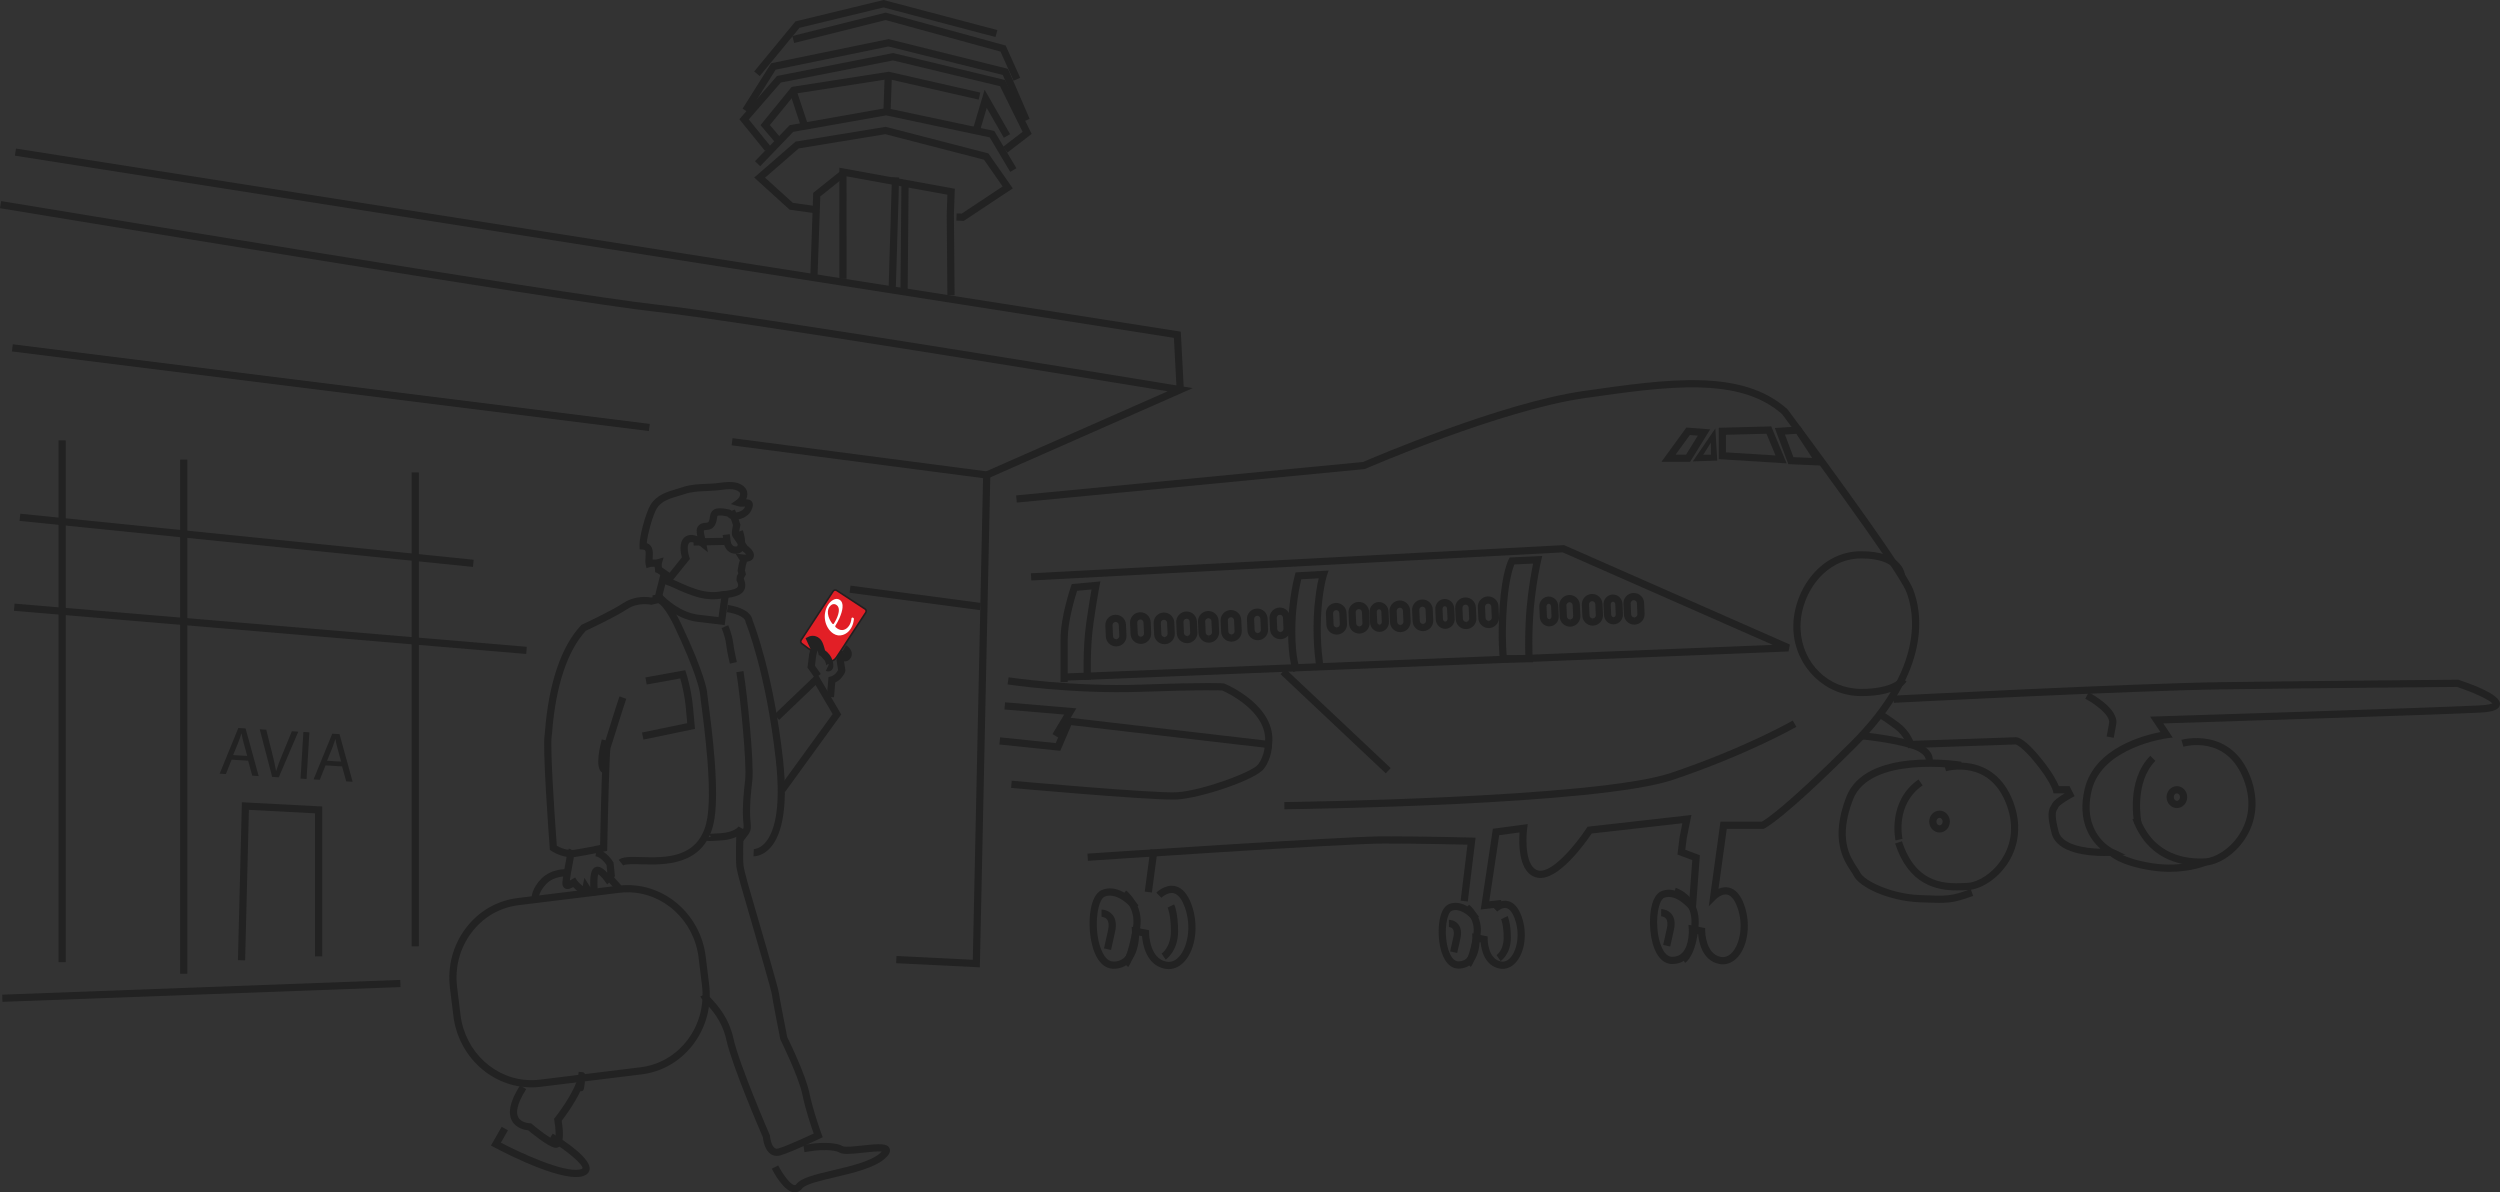 <svg version="1.1" id="Layer_1" xmlns="http://www.w3.org/2000/svg" xmlns:xlink="http://www.w3.org/1999/xlink" x="0px" y="0px"
	 width="379.166px" height="180.84px" viewBox="0 0 379.166 180.84" enable-background="new 0 0 379.166 180.84"
	 xml:space="preserve">
<rect x="0" y="0" width="379.166" height="180.84" fill="#333333" stroke="none"/>
<path fill="#222222" d="M261.299,146.257c-0.183,0-0.368-0.019-0.552-0.056c-2.604-0.518-3.105-3.402-3.201-4.536l-0.325-0.066
	c-0.044,0.935-0.271,2.59-1.265,3.645c-0.604,0.642-1.391,0.967-2.339,0.967c-1.552,0-2.711-1.486-3.179-4.075
	c-0.439-2.418-0.234-6.316,1.597-7.001c1.656-0.624,3.242,0.385,4.187,1.213l0.439-5.902l-2.25-0.843l0.332-2.655l0.418-2.089
	l-13.755,1.558c-0.929,1.383-5.086,7.267-8.205,6.703c-2.891-0.525-2.862-5.078-2.738-6.863l-3.085,0.411l-1.504,10.024l1.797-0.201
	l0.122,1.088l-3.212,0.358l1.839-12.244l5.286-0.705l-0.09,0.708c-0.212,1.635-0.303,5.969,1.783,6.347
	c1.965,0.361,5.483-3.758,7.237-6.44l0.141-0.216l15.754-1.782l-0.706,3.518l-0.219,1.758l2.209,0.828l-0.691,9.305l-0.869-1.079
	c-0.02-0.026-2.011-2.465-3.834-1.777c-0.824,0.309-1.402,3.037-0.904,5.782c0.135,0.745,0.685,3.178,2.103,3.178
	c0.642,0,1.146-0.205,1.543-0.623c1.093-1.156,0.975-3.508,0.973-3.532l-0.04-0.706l2.523,0.508l0.001,0.447
	c0,0.034,0.038,3.455,2.344,3.916c0.822,0.164,1.44-0.312,1.809-0.74c1.089-1.267,1.712-4.078,0.726-6.793
	c-0.284-0.78-0.781-1.746-1.53-1.911c-0.814-0.178-1.644,0.619-1.65,0.627l-1.152,1.15l1.771-12.847h6.285
	c0.53-0.294,3.616-2.226,13.474-12.087c11.303-11.303,9.651-19.704,8.417-22.79c-1.411-3.529-17.964-25.766-18.825-26.923
	c-6.546-5.774-17.393-4.223-29.95-2.429c-12.766,1.821-33.054,10.633-33.258,10.721l-0.079,0.036l-0.087,0.008l-52.699,5.078
	l-0.105-1.09l52.615-5.069c1.42-0.613,20.961-8.983,33.46-10.767c12.852-1.836,23.951-3.422,30.873,2.733l0.075,0.081
	c0.715,0.958,17.504,23.48,18.999,27.217c1.314,3.287,3.103,12.206-8.66,23.97c-11.077,11.079-13.791,12.314-13.9,12.362
	l-0.104,0.044h-5.574l-1.254,9.099c0.444-0.195,0.989-0.32,1.568-0.191c0.992,0.22,1.772,1.097,2.321,2.607
	c1.008,2.771,0.619,6.084-0.922,7.878C262.949,145.858,262.147,146.257,261.299,146.257z"/>
<path fill="#222222" d="M253.316,143.557l-1.068-0.236l0.557-2.507c0.15-0.672,0.105-1.187-0.13-1.485
	c-0.265-0.339-0.731-0.353-0.736-0.353l0.007-1.094c0.098,0,0.989,0.02,1.578,0.755c0.46,0.574,0.578,1.387,0.348,2.414
	L253.316,143.557z"/>
<path fill="#222222" d="M282.284,105.575c-5.473,0-9.991-4.384-10.285-9.982c-0.167-3.163,1.103-6.574,3.312-8.904
	c1.915-2.018,4.327-3.085,6.973-3.085c6.598,0,6.673,3.731,6.673,3.89h-1.094h0.548l-0.546,0.007
	c-0.003-0.113-0.134-2.802-5.58-2.802c-2.955,0-4.991,1.492-6.179,2.743c-2.01,2.12-3.164,5.22-3.014,8.093
	c0.268,5.1,4.22,8.946,9.193,8.946c4.815,0,5.925-1.668,5.936-1.686l0.943,0.553C289.033,103.578,287.736,105.575,282.284,105.575z"
	/>
<path fill="#222222" d="M247.863,94.735c-0.837,0-1.526-0.657-1.566-1.495l-0.072-1.671c-0.02-0.414,0.123-0.813,0.403-1.123
	c0.283-0.311,0.669-0.493,1.089-0.512l0.075-0.001c0.836,0,1.523,0.656,1.564,1.493l0.074,1.671
	c0.038,0.863-0.632,1.597-1.495,1.637L247.863,94.735z M247.792,91.026c-0.152,0.007-0.268,0.062-0.352,0.156
	c-0.085,0.093-0.128,0.213-0.122,0.337l0.071,1.671c0.014,0.251,0.22,0.451,0.474,0.451v0.548l0.023-0.548
	c0.261-0.011,0.463-0.234,0.452-0.495l-0.075-1.668C248.251,91.225,248.043,91.026,247.792,91.026z"/>
<path fill="#222222" d="M244.714,94.693c-0.775,0-1.407-0.627-1.443-1.428l-0.071-1.542c-0.037-0.821,0.579-1.518,1.372-1.555
	l0.063-0.001c0.773,0,1.407,0.627,1.441,1.428l0.068,1.542c0.019,0.407-0.119,0.795-0.389,1.093
	c-0.257,0.281-0.605,0.445-0.978,0.462L244.714,94.693z M244.635,91.261c-0.204,0.008-0.351,0.193-0.342,0.413l0.07,1.542
	c0.01,0.212,0.168,0.383,0.351,0.383v0.548l0.014-0.548c0.104-0.004,0.178-0.06,0.219-0.107c0.072-0.079,0.112-0.191,0.106-0.306
	l-0.068-1.544C244.975,91.428,244.821,91.261,244.635,91.261z"/>
<path fill="#222222" d="M241.557,94.89c-0.84,0-1.529-0.657-1.57-1.496l-0.075-1.671c-0.018-0.419,0.127-0.818,0.409-1.127
	c0.283-0.31,0.669-0.491,1.089-0.51l0.068-0.001c0.84,0,1.527,0.659,1.564,1.497l0.077,1.669c0.021,0.415-0.123,0.816-0.406,1.126
	c-0.281,0.31-0.668,0.492-1.088,0.511L241.557,94.89z M241.477,91.179c-0.148,0.005-0.264,0.06-0.348,0.154
	c-0.086,0.093-0.13,0.213-0.124,0.34l0.075,1.67c0.012,0.253,0.221,0.454,0.477,0.454v0.546l0.021-0.548
	c0.124-0.005,0.24-0.06,0.327-0.154c0.085-0.093,0.128-0.213,0.122-0.338l-0.075-1.672
	C241.938,91.377,241.732,91.179,241.477,91.179z"/>
<path fill="#222222" d="M238.123,95.045c-0.842,0-1.53-0.66-1.567-1.5l-0.075-1.667c-0.019-0.418,0.126-0.818,0.409-1.129
	c0.283-0.309,0.668-0.489,1.086-0.508l0.071-0.001c0.838,0,1.526,0.657,1.567,1.495l0.075,1.672
	c0.037,0.862-0.633,1.594-1.495,1.637L238.123,95.045z M238.047,91.335c-0.149,0.005-0.265,0.06-0.35,0.153
	c-0.086,0.094-0.13,0.216-0.124,0.34l0.076,1.669c0.011,0.254,0.22,0.454,0.474,0.454v0.547l0.022-0.547
	c0.26-0.014,0.463-0.235,0.451-0.496l-0.075-1.668C238.509,91.534,238.3,91.335,238.047,91.335z"/>
<path fill="#222222" d="M234.969,95.002c-0.771,0-1.403-0.627-1.441-1.425l-0.068-1.548c-0.019-0.407,0.119-0.794,0.388-1.089
	c0.258-0.283,0.607-0.447,0.984-0.464h0.064c0.772,0,1.404,0.626,1.439,1.425l0.068,1.545c0.021,0.404-0.117,0.792-0.387,1.089
	c-0.257,0.281-0.605,0.447-0.981,0.465L234.969,95.002z M234.895,91.568c-0.124,0.005-0.197,0.062-0.239,0.108
	c-0.074,0.081-0.109,0.187-0.105,0.303l0.068,1.546c0.011,0.209,0.168,0.381,0.35,0.381v0.546l0.014-0.546
	c0.108-0.005,0.182-0.063,0.224-0.109c0.072-0.079,0.109-0.187,0.104-0.302l-0.068-1.546
	C235.232,91.739,235.077,91.568,234.895,91.568z"/>
<path fill="#222222" d="M225.784,95.26c-0.843,0-1.532-0.657-1.57-1.497l-0.074-1.67c-0.021-0.418,0.126-0.818,0.407-1.127
	c0.281-0.31,0.669-0.49,1.089-0.508l0.071-0.001c0.842,0,1.527,0.657,1.562,1.499l0.078,1.665c0.037,0.865-0.634,1.599-1.495,1.64
	L225.784,95.26L225.784,95.26z M225.707,91.549c-0.15,0.005-0.268,0.062-0.352,0.154c-0.085,0.093-0.128,0.213-0.123,0.34
	l0.075,1.67c0.011,0.254,0.221,0.454,0.477,0.454v0.547l0.02-0.548c0.258-0.011,0.462-0.234,0.45-0.496l-0.078-1.667
	C226.165,91.747,225.96,91.549,225.707,91.549z"/>
<path fill="#222222" d="M222.349,95.414c-0.84,0-1.527-0.659-1.566-1.497l-0.077-1.667c-0.018-0.421,0.128-0.821,0.41-1.13
	c0.283-0.31,0.669-0.489,1.09-0.508h0.068c0.836,0,1.523,0.656,1.566,1.493l0.077,1.67c0.037,0.865-0.634,1.6-1.496,1.637
	L222.349,95.414z M222.275,91.705c-0.149,0.007-0.266,0.06-0.351,0.153c-0.086,0.094-0.13,0.216-0.124,0.343l0.077,1.667
	c0.011,0.254,0.219,0.452,0.473,0.452v0.548l0.023-0.548c0.261-0.012,0.463-0.235,0.452-0.496l-0.077-1.667
	C222.736,91.904,222.528,91.705,222.275,91.705z"/>
<path fill="#222222" d="M219.196,95.372c-0.769,0-1.402-0.626-1.44-1.425l-0.07-1.547c-0.019-0.407,0.12-0.795,0.389-1.09
	c0.257-0.281,0.605-0.447,0.981-0.463l0.064-0.001c0.773,0,1.406,0.627,1.44,1.428l0.07,1.541c0.019,0.409-0.119,0.796-0.389,1.093
	c-0.257,0.281-0.605,0.445-0.98,0.462L219.196,95.372z M219.121,91.939c-0.122,0.005-0.194,0.061-0.236,0.109
	c-0.074,0.079-0.111,0.187-0.105,0.303l0.07,1.546c0.01,0.209,0.165,0.38,0.347,0.38v0.548l0.015-0.548
	c0.106-0.004,0.179-0.061,0.223-0.108c0.072-0.079,0.111-0.189,0.105-0.305l-0.071-1.544
	C219.459,92.105,219.306,91.939,219.121,91.939z"/>
<path fill="#222222" d="M215.81,95.722c-0.84,0-1.527-0.657-1.566-1.498l-0.075-1.667c-0.02-0.417,0.124-0.818,0.407-1.127
	c0.283-0.31,0.669-0.49,1.089-0.51l0.072-0.001c0.839,0,1.526,0.657,1.564,1.495l0.074,1.671c0.036,0.863-0.635,1.596-1.495,1.635
	L215.81,95.722z M215.738,92.012c-0.15,0.007-0.268,0.061-0.354,0.154c-0.085,0.094-0.128,0.215-0.123,0.34l0.077,1.668
	c0.011,0.254,0.219,0.452,0.473,0.452v0.548l0.023-0.548c0.258-0.012,0.46-0.235,0.45-0.496l-0.074-1.667
	C216.198,92.212,215.991,92.012,215.738,92.012z"/>
<path fill="#222222" d="M212.382,95.877c-0.843,0-1.532-0.659-1.566-1.502l-0.079-1.663c-0.036-0.866,0.637-1.6,1.497-1.638
	l0.071-0.003c0.837,0,1.526,0.657,1.566,1.495l0.075,1.672c0.037,0.865-0.634,1.599-1.498,1.635L212.382,95.877z M212.306,92.167
	c-0.283,0.012-0.486,0.235-0.475,0.499l0.078,1.663c0.011,0.257,0.219,0.455,0.474,0.455v0.548l0.02-0.548
	c0.26-0.012,0.463-0.234,0.451-0.496l-0.075-1.67C212.766,92.366,212.559,92.167,212.306,92.167z"/>
<path fill="#222222" d="M209.225,95.834c-0.771,0-1.403-0.627-1.439-1.426l-0.07-1.544c-0.019-0.404,0.118-0.792,0.388-1.089
	c0.257-0.283,0.605-0.448,0.981-0.467h0.064c0.772,0,1.406,0.626,1.443,1.426l0.068,1.543c0.021,0.408-0.119,0.798-0.391,1.094
	c-0.258,0.281-0.607,0.445-0.982,0.46L209.225,95.834z M209.15,92.4c-0.12,0.005-0.194,0.063-0.236,0.109
	c-0.072,0.081-0.111,0.188-0.104,0.303l0.07,1.545c0.01,0.21,0.164,0.381,0.346,0.381v0.546l0.014-0.546
	c0.111-0.005,0.183-0.06,0.226-0.107c0.071-0.079,0.109-0.19,0.104-0.306l-0.068-1.544C209.49,92.568,209.336,92.4,209.15,92.4z"/>
<path fill="#222222" d="M206.16,96.093c-0.84,0-1.527-0.659-1.564-1.497l-0.077-1.667c-0.018-0.419,0.127-0.821,0.41-1.13
	s0.67-0.49,1.089-0.508l0.072-0.001c0.838,0,1.523,0.657,1.563,1.496l0.074,1.67c0.038,0.863-0.634,1.597-1.496,1.637H206.16z
	 M206.091,92.383c-0.153,0.007-0.269,0.062-0.354,0.154c-0.086,0.094-0.13,0.216-0.124,0.343l0.075,1.667
	c0.012,0.254,0.22,0.452,0.473,0.452v0.546l0.022-0.546c0.261-0.012,0.464-0.235,0.452-0.496l-0.074-1.668
	C206.549,92.582,206.342,92.383,206.091,92.383z"/>
<path fill="#222222" d="M202.727,96.248c-0.84,0-1.525-0.659-1.56-1.5l-0.075-1.666c-0.019-0.417,0.126-0.818,0.409-1.127
	c0.281-0.31,0.668-0.49,1.086-0.51l0.07-0.001c0.838,0,1.526,0.657,1.566,1.495l0.077,1.67c0.036,0.868-0.635,1.6-1.497,1.637
	L202.727,96.248z M202.656,92.538c-0.147,0.005-0.264,0.06-0.348,0.153c-0.086,0.094-0.13,0.215-0.123,0.342l0.075,1.668
	c0.011,0.255,0.216,0.452,0.467,0.452v0.548l0.023-0.548c0.264-0.011,0.466-0.235,0.455-0.497l-0.075-1.665
	C203.118,92.738,202.91,92.538,202.656,92.538z"/>
<path fill="#222222" d="M194.188,96.947c-0.84,0-1.527-0.657-1.566-1.497l-0.077-1.667c-0.037-0.865,0.635-1.599,1.499-1.637
	l0.071-0.001c0.837,0,1.523,0.656,1.563,1.495l0.077,1.671c0.038,0.861-0.632,1.594-1.496,1.635L194.188,96.947z M194.116,93.239
	c-0.284,0.011-0.488,0.234-0.476,0.496l0.075,1.666c0.012,0.254,0.219,0.452,0.473,0.452v0.548l0.022-0.548
	c0.261-0.011,0.465-0.234,0.452-0.495l-0.075-1.668C194.575,93.437,194.367,93.239,194.116,93.239z"/>
<path fill="#222222" d="M190.759,97.103c-0.837,0-1.526-0.657-1.566-1.496l-0.075-1.669c-0.019-0.421,0.127-0.821,0.41-1.131
	c0.283-0.309,0.668-0.488,1.086-0.506l0.071-0.001c0.835,0,1.522,0.654,1.566,1.492l0.074,1.674
	c0.038,0.862-0.634,1.596-1.496,1.637L190.759,97.103z M190.685,93.394c-0.15,0.005-0.265,0.059-0.35,0.152
	c-0.086,0.093-0.131,0.214-0.126,0.343l0.077,1.668c0.012,0.253,0.22,0.452,0.473,0.452v0.548l0.022-0.548
	c0.26-0.012,0.463-0.235,0.451-0.496l-0.074-1.669C191.146,93.593,190.937,93.394,190.685,93.394z"/>
<path fill="#222222" d="M186.766,97.319c-0.837,0-1.525-0.657-1.564-1.496l-0.074-1.668c-0.019-0.422,0.127-0.824,0.411-1.134
	c0.283-0.307,0.668-0.486,1.085-0.504h0.068c0.843,0,1.53,0.657,1.564,1.497l0.077,1.667c0.038,0.863-0.633,1.597-1.495,1.635
	L186.766,97.319z M186.692,93.61c-0.148,0.005-0.262,0.059-0.347,0.15c-0.086,0.094-0.13,0.217-0.124,0.344l0.074,1.67
	c0.012,0.253,0.219,0.451,0.471,0.451v0.547l0.023-0.547c0.261-0.012,0.463-0.234,0.452-0.495l-0.078-1.668
	C187.154,93.806,186.946,93.61,186.692,93.61z"/>
<path fill="#222222" d="M183.334,97.473c-0.839,0-1.526-0.659-1.562-1.499l-0.077-1.667c-0.037-0.862,0.633-1.596,1.495-1.635
	l0.071-0.003c0.84,0,1.527,0.657,1.566,1.496l0.078,1.669c0.036,0.866-0.637,1.6-1.497,1.637L183.334,97.473z M183.261,93.764
	c-0.28,0.012-0.484,0.235-0.473,0.496l0.075,1.667c0.012,0.254,0.217,0.452,0.47,0.452v0.548l0.025-0.548
	c0.261-0.011,0.464-0.234,0.454-0.496l-0.077-1.667C183.723,93.962,183.515,93.764,183.261,93.764z"/>
<path fill="#222222" d="M180.037,97.548c-0.839,0-1.525-0.657-1.562-1.496l-0.078-1.667c-0.019-0.419,0.127-0.82,0.409-1.13
	c0.283-0.309,0.671-0.489,1.09-0.507l0.071-0.003c0.84,0,1.525,0.659,1.562,1.497l0.077,1.667c0.038,0.865-0.633,1.599-1.495,1.638
	L180.037,97.548L180.037,97.548z M179.967,93.84c-0.152,0.005-0.268,0.06-0.354,0.154c-0.086,0.093-0.13,0.214-0.123,0.341
	l0.076,1.666c0.012,0.255,0.217,0.454,0.47,0.454v0.546l0.023-0.548c0.261-0.011,0.463-0.232,0.452-0.495l-0.077-1.667
	C180.425,94.037,180.219,93.84,179.967,93.84z"/>
<path fill="#222222" d="M176.608,97.704c-0.843,0-1.531-0.657-1.564-1.497l-0.076-1.668c-0.037-0.862,0.632-1.596,1.495-1.637
	l0.071-0.001c0.844,0,1.531,0.659,1.567,1.499l0.077,1.667c0.036,0.866-0.635,1.599-1.495,1.637H176.608z M176.533,93.995
	c-0.281,0.012-0.484,0.235-0.473,0.496l0.077,1.668c0.01,0.254,0.217,0.451,0.471,0.451v0.548l0.023-0.548
	c0.261-0.011,0.463-0.234,0.452-0.496l-0.077-1.667C176.996,94.193,176.788,93.995,176.533,93.995z"/>
<path fill="#222222" d="M173.031,97.66c-0.842,0-1.529-0.657-1.563-1.497l-0.077-1.665c-0.021-0.415,0.123-0.816,0.404-1.126
	c0.281-0.312,0.668-0.493,1.089-0.514l0.068-0.001c0.839,0,1.527,0.657,1.57,1.495l0.074,1.672c0.019,0.421-0.127,0.822-0.411,1.132
	c-0.281,0.308-0.668,0.486-1.085,0.503L173.031,97.66z M172.953,93.95c-0.143,0.007-0.262,0.063-0.347,0.157
	c-0.085,0.093-0.127,0.213-0.122,0.337l0.077,1.671c0.011,0.254,0.216,0.452,0.47,0.452v0.547l0.022-0.548
	c0.127-0.005,0.243-0.059,0.327-0.15c0.086-0.094,0.131-0.216,0.126-0.343l-0.074-1.668C173.418,94.151,173.209,93.95,172.953,93.95
	z"/>
<path fill="#222222" d="M169.282,98.039c-0.84,0-1.527-0.659-1.564-1.497l-0.075-1.668c-0.02-0.418,0.124-0.82,0.409-1.128
	c0.281-0.31,0.668-0.49,1.087-0.508l0.07-0.001c0.84,0,1.527,0.657,1.564,1.497l0.077,1.667c0.019,0.419-0.126,0.82-0.409,1.13
	c-0.284,0.309-0.669,0.489-1.089,0.508H169.282z M169.208,94.329c-0.149,0.005-0.265,0.06-0.351,0.153
	c-0.085,0.093-0.128,0.214-0.123,0.34l0.077,1.669c0.011,0.254,0.217,0.452,0.471,0.452v0.546l0.02-0.548
	c0.128-0.004,0.246-0.06,0.331-0.153c0.085-0.094,0.13-0.214,0.124-0.341l-0.078-1.667
	C169.669,94.528,169.461,94.329,169.208,94.329z"/>
<polygon fill="#222222" points="161.044,103.255 161,102.163 268.862,97.804 237.002,83.777 156.411,88.041 156.354,86.948 
	237.204,82.672 237.324,82.723 271.465,97.755 271.267,98.803 "/>
<path fill="#222222" d="M196.195,101.941c-0.086-0.154-0.836-1.638-0.836-6.283c0-4.66,0.997-8.316,1.04-8.471l0.105-0.378
	l4.999-0.277l-0.253,0.762c-0.007,0.022-0.721,2.223-0.9,6.345c-0.178,4.153,0.378,7.409,0.385,7.441l-1.078,0.188
	c-0.025-0.137-0.583-3.396-0.4-7.675c0.127-2.91,0.505-4.883,0.747-5.883l-2.646,0.149c-0.249,1.044-0.904,4.135-0.904,7.8
	c0,4.357,0.694,5.745,0.701,5.759L196.195,101.941z"/>
<path fill="#222222" d="M161.94,103.45h-1.094v-6.495c0-3.394,1.525-7.852,1.589-8.04l0.116-0.335l4.347-0.4l-0.144,0.719
	c-0.003,0.019-0.374,1.891-0.925,5.722c-0.54,3.804-0.368,8.39-0.366,8.436l-1.093,0.042c-0.007-0.191-0.178-4.731,0.376-8.633
	c0.361-2.508,0.646-4.188,0.802-5.063l-2.189,0.202c-0.35,1.093-1.42,4.653-1.42,7.35L161.94,103.45L161.94,103.45z"/>
<path fill="#222222" d="M256.335,70.041h-4.349l3.78-5.198l3.612,0.276L256.335,70.041z M254.134,68.946h1.592l1.777-2.875
	l-1.21-0.091L254.134,68.946z"/>
<path fill="#222222" d="M260.449,69.855l-3.71,0.127l3.422-5L260.449,69.855z M258.33,68.967h1.159l-0.007-1.827L258.33,68.967z"/>
<path fill="#222222" d="M270.974,70.28l-10.296-0.645v-4.756l7.958-0.21L270.974,70.28z M261.771,68.608l7.517,0.47l-1.373-3.295
	l-6.144,0.161V68.608z"/>
<path fill="#222222" d="M276.926,70.642l-5.695-0.246l-2.053-5.483l3.835-0.254L276.926,70.642z M272.002,69.334l2.842,0.123
	l-2.396-3.664l-1.728,0.115L272.002,69.334z"/>
<path fill="#222222" d="M194.802,122.74l-0.012-1.094c0.473-0.004,47.36-0.601,58.652-4.425c11.321-3.834,18.387-7.893,18.458-7.934
	l0.548,0.947c-0.071,0.041-7.232,4.155-18.656,8.023C242.337,122.136,196.738,122.717,194.802,122.74z"/>
<path fill="#222222" d="M231.907,100.448h-4.383l-0.057-0.482c-0.015-0.13-0.372-3.241-0.001-8.245
	c0.374-5.071,1.325-6.834,1.365-6.906l0.149-0.266l4.925-0.231l-0.165,0.705c-0.008,0.031-0.739,3.167-1.103,7.162
	c-0.363,3.991-0.186,7.652-0.184,7.69l0.03,0.574L231.907,100.448L231.907,100.448z M228.509,99.353h2.829
	c-0.034-1.204-0.077-4.137,0.209-7.271c0.268-2.947,0.734-5.44,0.973-6.606l-2.849,0.134c-0.25,0.634-0.842,2.469-1.115,6.19
	C228.276,95.588,228.425,98.301,228.509,99.353z"/>
<path fill="#222222" d="M319.1,129.825c-2.279,0-7.13-0.366-7.931-3.411c-0.755-2.865-0.482-3.614-0.081-4.237
	c0.044-0.067,0.078-0.12,0.091-0.16c0.18-0.54,1.168-1.213,1.977-1.69h-1.7l-0.104-0.414c-0.003-0.01-0.404-1.443-2.678-4.242
	c-1.917-2.357-2.817-2.72-2.957-2.764l-16.307,0.568l-0.13-0.388c-0.004-0.014-0.527-1.529-1.851-2.518
	c-1.437-1.082-2.355-1.634-2.365-1.638l0.56-0.94c0.04,0.023,0.974,0.582,2.462,1.702c1.171,0.876,1.808,2.058,2.077,2.661
	l15.576-0.544l0,0c0.377,0,1.458,0.31,3.783,3.17c1.767,2.175,2.477,3.597,2.745,4.252h1.623l0.758,1.515L314.185,121
	c-0.93,0.508-1.855,1.156-1.98,1.385c-0.048,0.152-0.128,0.275-0.199,0.384c-0.178,0.275-0.474,0.734,0.219,3.365
	c0.526,1.999,3.942,2.529,6.337,2.593c-1.519-1.355-3.547-4.176-2.388-9.074c1.465-6.181,8.917-8.133,11.484-8.626l-1.562-2.34
	l0.985-0.03c0.417-0.014,41.827-1.303,48.975-1.669c1.246-0.064,1.753-0.219,1.948-0.307c-0.471-0.548-2.788-1.637-5.345-2.496
	c-1.574,0.014-22.768,0.193-35.721,0.37c-13.379,0.183-49.347,2.022-49.709,2.04l-0.056-1.092c0.362-0.019,36.35-1.859,49.751-2.043
	c13.393-0.183,35.594-0.369,35.817-0.372h0.092l0.086,0.029c4.283,1.428,6.382,2.689,6.238,3.746
	c-0.104,0.758-0.986,1.111-3.044,1.216c-6.54,0.336-41.655,1.441-48.015,1.639l1.428,2.14l-0.876,0.112
	c-0.098,0.014-9.85,1.34-11.413,7.936c-1.548,6.541,3.176,8.819,3.224,8.841l1.911,0.888l-2.101,0.153
	C320.199,129.795,319.757,129.825,319.1,129.825z"/>
<path fill="#222222" stroke="#2B2422" stroke-width="2.126" d="M301.12,117.368"/>
<path fill="#222222" d="M294.118,136.933c-0.786,0-1.746-0.037-3.041-0.091c-4.633-0.193-9.064-2.279-9.93-4.014
	c-0.097-0.193-0.253-0.43-0.434-0.706c-1.108-1.685-3.17-4.821-0.701-11.24c2.909-7.562,16.888-5.447,17.482-5.353l-0.171,1.081
	c-0.135-0.02-13.698-2.074-16.289,4.666c-2.268,5.894-0.477,8.618,0.593,10.245c0.201,0.305,0.374,0.568,0.499,0.818
	c0.623,1.249,4.675,3.23,8.996,3.41c4.328,0.182,4.682,0.197,7.775-0.898l0.365,1.031
	C296.961,136.695,296.091,136.933,294.118,136.933z"/>
<path fill="#222222" d="M293.115,115.461l-1.062-0.268l0.53,0.134l-0.534-0.111c0.001-0.011,0.128-1.031-2.403-1.776
	c-3.066-0.902-7.091-1.276-7.132-1.28l0.1-1.089c0.168,0.015,4.171,0.387,7.341,1.32
	C293.574,113.455,293.134,115.379,293.115,115.461z"/>
<path fill="#222222" d="M320.586,111.899l-1.077-0.195l0.372-2.041c0.227-1.243-2.336-3.019-3.612-3.685l0.506-0.97
	c0.474,0.247,4.615,2.48,4.183,4.85L320.586,111.899z"/>
<path fill="#222222" d="M255.575,146.037l-0.579-0.928l0,0c0,0,1.187-0.891,1.525-4.729c0.325-3.746-2.562-4.637-2.683-4.672
	l0.301-1.052c0.038,0.011,3.877,1.154,3.472,5.819C257.223,144.888,255.742,145.932,255.575,146.037z"/>
<path fill="#222222" d="M222.614,136.732l-1.085-0.132l1.037-8.492c-1.863-0.044-7.711-0.171-12.743-0.171
	c-6.035,0-44.438,2.597-44.823,2.623l-0.075-1.092c0.388-0.026,38.827-2.626,44.898-2.626c6.061,0,13.302,0.183,13.374,0.186
	l0.601,0.015L222.614,136.732z"/>
<path fill="#222222" d="M160.807,113.872l-9.236-0.955l0.112-1.089l8.435,0.873l1.674-3.903l30.09,3.508
	c0.126-4.489-5.757-7.245-6.502-7.576c-0.445-0.029-2.932-0.134-12.278,0.194c-10.506,0.366-20.195-1.105-20.292-1.12l0.167-1.081
	c0.096,0.015,9.686,1.474,20.088,1.108c10.494-0.369,12.427-0.191,12.504-0.183l0.156,0.038c0.328,0.135,7.987,3.385,7.2,9.301
	l-0.07,0.533l-30.378-3.541L160.807,113.872z"/>
<path fill="#222222" d="M177.871,121.266c-4.846,0-23.682-1.693-24.521-1.769l0.097-1.089c0.214,0.019,21.533,1.936,24.987,1.753
	c3.67-0.194,11.48-3.015,12.394-4.234c0.986-1.314,1.006-2.996,1.006-3.012l1.094,0.001c0,0.083-0.014,2.055-1.226,3.667
	c-1.277,1.705-9.64,4.483-13.211,4.67C178.322,121.262,178.115,121.266,177.871,121.266z"/>
<rect x="191.617" y="108.751" transform="matrix(0.728 0.686 -0.686 0.728 130.068 -109.165)" fill="#222222" width="21.922" height="1.093"/>
<polygon fill="#222222" points="160.561,111.898 159.624,111.335 161.4,108.374 152.341,107.605 152.432,106.515 163.241,107.433 
	"/>
<g>
	<path fill="#222222" d="M333.688,131.301c-3.212,0-8.081-1.075-10.259-7.066l1.029-0.374c2.141,5.89,7.199,6.491,10.03,6.323
		c1.44-0.086,3.66-1.347,5.119-3.593c1.105-1.7,2.124-4.517,0.712-8.289c-2.577-6.868-8.902-5.123-9.17-5.047l-0.305-1.049
		c0.077-0.023,7.572-2.093,10.499,5.712c1.227,3.276,0.936,6.569-0.82,9.268c-1.734,2.668-4.31,3.989-5.97,4.089
		C334.282,131.29,333.993,131.301,333.688,131.301z"/>
	<path fill="#222222" d="M330.16,122.553c-0.865,0-1.567-0.745-1.567-1.659c0-0.915,0.702-1.661,1.567-1.661
		s1.568,0.746,1.568,1.661C331.729,121.808,331.025,122.553,330.16,122.553z M330.16,120.327c-0.261,0-0.473,0.254-0.473,0.567
		c0,0.312,0.212,0.564,0.473,0.564s0.474-0.253,0.474-0.564C330.635,120.582,330.421,120.327,330.16,120.327z"/>
	<path fill="#222222" d="M323.713,124.936c-0.055-0.266-1.288-6.563,2.413-10.308l0.777,0.769c-3.293,3.334-2.13,9.26-2.118,9.319
		L323.713,124.936z"/>
	<path fill="#222222" d="M329.078,132.226c-0.862,0-1.801-0.061-2.803-0.216c-4.882-0.75-6.308-2.239-6.454-2.406l0.818-0.727
		c0.012,0.014,1.309,1.362,5.802,2.051c4.591,0.709,7.824-0.686,7.857-0.7l0.444,1C334.629,131.279,332.449,132.226,329.078,132.226
		z"/>
</g>
<g>
	<path fill="#222222" d="M296.829,135.05c-3.108,0-7.345-0.832-9.402-7.119l1.038-0.341c2.215,6.764,6.914,6.487,10.025,6.304
		c1.439-0.083,3.659-1.344,5.119-3.59c1.105-1.7,2.126-4.517,0.712-8.287c-2.568-6.847-8.904-5.126-9.173-5.05l-0.303-1.051
		c0.076-0.022,7.572-2.093,10.499,5.716c1.23,3.275,0.939,6.566-0.818,9.267c-1.736,2.668-4.312,3.991-5.972,4.088
		C298.045,135.016,297.458,135.05,296.829,135.05z"/>
	<path fill="#222222" d="M294.166,126.265c-0.866,0-1.571-0.746-1.571-1.661s0.705-1.659,1.571-1.659
		c0.861,0,1.562,0.743,1.562,1.659S295.027,126.265,294.166,126.265z M294.166,124.038c-0.262,0-0.477,0.254-0.477,0.566
		c0,0.313,0.214,0.567,0.477,0.567c0.258,0,0.469-0.254,0.469-0.567C294.635,124.292,294.424,124.038,294.166,124.038z"/>
	<path fill="#222222" d="M287.482,127.463c-0.014-0.059-1.284-5.935,3.491-9.247l0.623,0.9c-4.159,2.884-3.094,7.894-3.047,8.106
		L287.482,127.463z"/>
</g>
<path fill="#222222" d="M227.896,146.943c-0.164,0-0.329-0.017-0.496-0.051c-2.273-0.456-2.743-2.926-2.839-3.965l-0.152-0.03
	c-0.049,0.837-0.265,2.236-1.118,3.141c-0.542,0.574-1.245,0.866-2.09,0.866c-1.342,0-2.362-1.243-2.801-3.411
	c-0.454-2.235-0.239-5.69,1.343-6.36c1.801-0.761,3.76,0.765,4.571,1.906l-0.891,0.634c-0.642-0.902-2.119-2.012-3.254-1.532
	c-0.7,0.297-1.163,2.838-0.698,5.134c0.12,0.594,0.601,2.534,1.73,2.534c0.538,0,0.962-0.171,1.292-0.521
	c0.932-0.985,0.832-3.006,0.829-3.026l-0.038-0.706l2.343,0.469l0.001,0.448c0,0.03,0.033,2.955,1.987,3.347
	c0.552,0.112,1.059-0.101,1.507-0.624c0.936-1.089,1.471-3.508,0.619-5.847c-0.24-0.664-0.657-1.482-1.276-1.622
	c-0.562-0.128-1.187,0.339-1.381,0.529l-0.772-0.775c0.046-0.045,1.123-1.105,2.387-0.822c0.888,0.197,1.585,0.977,2.071,2.316
	c0.887,2.435,0.542,5.352-0.817,6.935C229.373,146.586,228.655,146.943,227.896,146.943z"/>
<path fill="#222222" d="M221.009,144.536l-1.067-0.238l0.486-2.185c0.087-0.398,0.141-0.936-0.107-1.243
	c-0.206-0.257-0.57-0.273-0.57-0.273l-0.004-1.094c0.09,0,0.895,0.019,1.428,0.683c0.415,0.518,0.523,1.246,0.32,2.165
	L221.009,144.536z"/>
<path fill="#222222" d="M223.059,146.646l-0.805-0.742l0,0c0,0,0.646-0.844,1.201-4.188c0.38-2.265-1.261-3.592-1.331-3.648
	l0.673-0.862c0.09,0.071,2.224,1.769,1.736,4.689C223.928,145.552,223.199,146.493,223.059,146.646z"/>
<polygon fill="#222222" points="148.61,146.712 135.915,146.086 135.968,144.993 147.54,145.564 149.095,72.522 110.962,67.541 
	111.103,66.456 150.21,71.564 "/>
<rect x="29.964" y="120.15" transform="matrix(0.037 0.999 -0.999 0.037 179.626 114.239)" fill="#222222" width="1.092" height="60.432"/>
<rect x="1.473" y="58.284" transform="matrix(0.992 0.124 -0.124 0.992 7.708 -5.784)" fill="#222222" width="97.39" height="1.093"/>
<polygon fill="#222222" points="37.179,145.653 36.086,145.626 36.685,121.676 48.873,122.318 48.873,145.053 47.778,145.053 
	47.778,123.355 37.75,122.828 "/>
<rect x="2.862" y="81.386" transform="matrix(0.995 0.101 -0.101 0.995 8.45 -3.354)" fill="#222222" width="69.109" height="1.094"/>
<rect x="8.881" y="66.794" fill="#222222" width="1.094" height="79.136"/>
<rect x="27.318" y="69.708" fill="#222222" width="1.094" height="77.978"/>
<rect x="2.052" y="94.761" transform="matrix(0.997 0.084 -0.084 0.997 8.121 -3.099)" fill="#222222" width="77.927" height="1.093"/>
<rect x="62.432" y="71.65" fill="#222222" width="1.094" height="71.877"/>
<path fill="#222222" d="M35.127,115.221l-0.868,2.18l-0.945-0.056l2.832-6.931l1.101,0.067l1.985,7.223l-0.974-0.059l-0.622-2.272
	L35.127,115.221z M37.491,114.647l-0.566-2.078c-0.134-0.473-0.21-0.898-0.29-1.314l-0.025-0.003
	c-0.131,0.415-0.27,0.839-0.434,1.261l-0.816,2.006L37.491,114.647z"/>
<path fill="#222222" d="M41.276,117.826l-1.884-7.216l0.989,0.06l0.892,3.555c0.245,0.971,0.455,1.85,0.594,2.692h0.022
	c0.249-0.806,0.594-1.682,0.969-2.585l1.407-3.425l0.977,0.059l-2.961,6.924L41.276,117.826z"/>
<path fill="#222222" d="M46.926,111.069l-0.429,7.076l-0.915-0.056l0.43-7.076L46.926,111.069z"/>
<path fill="#222222" d="M49.374,116.084l-0.873,2.181l-0.943-0.056l2.834-6.931l1.104,0.066l1.985,7.225l-0.977-0.057l-0.623-2.273
	L49.374,116.084z M51.739,115.512l-0.571-2.081c-0.13-0.47-0.209-0.896-0.29-1.312l-0.021-0.003
	c-0.131,0.415-0.273,0.837-0.434,1.258l-0.818,2.008L51.739,115.512z"/>
<path fill="#222222" d="M227.59,145.768l-0.607-0.91l0.303,0.455l-0.309-0.452c0.044-0.03,1.077-0.772,1.077-2.616
	c0-1.995-0.38-2.823-0.384-2.831l0.982-0.484c0.051,0.103,0.496,1.059,0.496,3.315C229.149,144.701,227.654,145.725,227.59,145.768z
	"/>
<polygon fill="#222222" points="143.686,44.789 143.585,32.507 143.686,29.532 128.391,26.746 128.398,42.286 127.303,42.286 
	127.297,25.435 144.812,28.626 144.678,32.52 144.78,44.781 "/>
<polygon fill="#222222" points="146.175,33.5 145.049,33.46 145.088,32.367 145.862,32.394 152.066,28.278 149.238,24.223 
	134.271,20.351 121.142,22.508 116.035,26.945 120.25,30.769 123.683,31.251 123.53,32.334 119.763,31.806 114.387,26.927 
	120.658,21.478 134.32,19.234 149.903,23.265 153.605,28.569 "/>
<rect x="136.644" y="27.689" transform="matrix(1 0.009 -0.009 1 0.322 -1.206)" fill="#222222" width="1.093" height="16.615"/>
<rect x="134.967" y="26.873" transform="matrix(1 0.03 -0.03 1 1.115 -4.036)" fill="#222222" width="1.094" height="16.763"/>
<polygon fill="#222222" points="152.793,23.137 152.128,22.268 155.094,19.993 151.673,13.076 135.43,9.165 118.424,12.521 
	113.565,18.112 116.882,22.204 116.034,22.892 112.137,18.087 117.845,11.521 135.453,8.044 152.426,12.132 156.472,20.314 "/>
<polygon fill="#222222" points="153.217,26.07 150.102,20.835 134.386,17.499 120.306,19.997 115.296,25.208 114.506,24.451 
	119.763,18.982 134.404,16.384 150.797,19.863 154.157,25.511 "/>
<polygon fill="#222222" points="152.249,20.892 149.655,16.37 148.509,20.231 147.461,19.919 149.332,13.612 153.197,20.349 "/>
<polygon fill="#222222" points="117.81,21.89 115.344,18.98 120.067,13.181 134.792,10.879 134.894,10.902 148.677,14.042 
	148.433,15.109 134.753,11.993 120.649,14.196 116.766,18.964 118.644,21.182 "/>
<rect x="134.117" y="11.815" transform="matrix(0.999 0.035 -0.035 0.999 0.593 -4.704)" fill="#222222" width="1.095" height="5.513"/>
<polygon fill="#222222" points="155.158,18.464 152.092,11.372 134.741,7.05 117.643,10.568 113.55,17.068 112.623,16.486 
	116.965,9.589 134.766,5.928 152.882,10.442 156.162,18.03 "/>
<polygon fill="#222222" points="153.729,12.247 151.741,7.826 134.315,3.043 120.444,6.522 120.177,5.461 134.327,1.913 
	152.527,6.906 154.726,11.797 "/>
<polygon fill="#222222" points="115.225,11.538 114.382,10.841 120.651,3.241 134.013,0 151.262,4.56 150.983,5.618 134.001,1.128 
	121.263,4.217 "/>
<polygon fill="#222222" points="123.986,42.081 122.893,42.043 123.336,29.248 127.642,25.806 128.325,26.662 124.412,29.789 "/>
<polygon fill="#222222" points="178.456,59.133 178.041,51.243 2.256,23.612 2.426,22.533 179.087,50.302 179.548,59.075 "/>
<path fill="#222222" d="M149.872,72.544l-0.44-1l27.666-12.198c-10.808-1.773-66.457-10.876-77.712-12.073
	C86.937,45.952,0.868,31.722,0,31.579L0.178,30.5c0.869,0.144,86.907,14.367,99.324,15.686
	c12.446,1.324,78.919,12.269,79.589,12.379l1.813,0.299L149.872,72.544z"/>
<path fill="#222222" d="M126.492,105.753l-1.09-0.093l0.253-2.963l0.369-0.101c0,0,0.47-0.141,0.783-0.529
	c0.18-0.227,0.265-0.368,0.303-0.441l-0.242-1.558l0.632-1.641l0.287,0.346l0.526-0.911c0.113,0.065,0.689,0.423,0.844,1.014
	c0.081,0.301,0.037,0.607-0.126,0.884c-0.249,0.423-0.57,0.534-0.798,0.552c-0.079,0.007-0.153,0.003-0.223-0.008l0.208,1.339
	l-0.001,0.048c-0.005,0.249-0.187,0.596-0.559,1.06c-0.313,0.391-0.697,0.626-0.975,0.757L126.492,105.753z M127.891,98.898
	l0.204,0.247c0.001,0.001,0.003,0.003,0.003,0.003C128.074,99.072,127.98,98.972,127.891,98.898z"/>
<path fill="#222222" d="M89.82,135.855c-0.324,0-0.698-0.086-0.967-0.363c-0.023,0.01-0.045,0.019-0.07,0.027
	c-0.243,0.087-0.641,0.104-1.134-0.313c-0.324-0.275-0.557-0.5-0.723-0.675c-0.305,0.187-0.767,0.437-1.193,0.236
	c-0.138-0.065-0.377-0.232-0.428-0.623c-0.037-0.279,0.01-0.963,0.607-4.037c0.067-0.34,0.031-0.456,0.031-0.456
	c0.011,0.036,0.105,0.176,0.332,0.168l-0.059-1.093c0.081-0.004,0.361,0.003,0.587,0.262c0.242,0.277,0.302,0.712,0.182,1.328
	c-0.354,1.822-0.504,2.76-0.563,3.239c0,0,0.003-0.001,0.004-0.003c0.254-0.159,0.344-0.21,0.344-0.21l0.456-0.262l0.28,0.447l0,0
	c0,0,0.208,0.305,0.847,0.844c0.01,0.007,0.019,0.015,0.026,0.022l0.246-1.261l0.9,1.425c-0.055-1.096,0-2.439,0.526-2.892
	c0.19-0.164,0.439-0.238,0.697-0.206c0.482,0.056,0.989,0.501,1.361,0.909l-0.119-1.175c-0.264-0.404-0.933-1.216-1.676-1.324
	l0.156-1.082c1.497,0.216,2.484,1.879,2.525,1.95l0.06,0.102l0.209,2.064l-1.164,1.246l-0.389-0.54
	c-0.314-0.436-0.747-0.877-0.988-1.019c-0.123,0.38-0.156,1.531-0.052,2.629l0.045,0.463l-0.451,0.119
	C90.146,135.831,89.989,135.855,89.82,135.855z"/>
<path fill="#222222" d="M86.669,130.014c-1.634,0-2.995-0.929-3.058-0.973l-0.215-0.149l-0.019-0.26
	c-0.12-1.586-1.156-15.542-0.758-17.309c0.004-0.027,0.012-0.148,0.026-0.325c0.575-7.364,2.47-12.952,5.48-16.158l0.072-0.078
	l0.097-0.044c0.044-0.022,4.418-2.049,6.219-3.243c1.775-1.179,3.723-0.951,4.249-0.861l1.72-0.409l0.253,1.064l-1.958,0.464
	l-0.123-0.027c-0.018-0.004-1.904-0.403-3.537,0.679c-1.738,1.153-5.585,2.962-6.266,3.279c-2.797,3.037-4.565,8.365-5.116,15.418
	c-0.02,0.267-0.038,0.43-0.048,0.477c-0.27,1.202,0.299,10.543,0.76,16.712c0.451,0.255,1.551,0.788,2.678,0.613
	c1.268-0.195,3.075-0.56,3.888-0.728c0.112-5.593,0.325-14.535,0.566-15.124c0.101-0.255,0.549-1.689,0.982-3.075
	c0.534-1.706,1.139-3.641,1.395-4.343l1.027,0.374c-0.247,0.679-0.849,2.6-1.379,4.295c-0.553,1.773-0.9,2.875-1.012,3.157
	c-0.153,0.667-0.387,9.666-0.495,15.172l-0.008,0.434l-0.425,0.09c-0.026,0.007-2.668,0.564-4.373,0.829
	C87.082,129.999,86.874,130.014,86.669,130.014z"/>
<path fill="#222222" d="M80.61,164.917L80.61,164.917c-5.996,0-11.091-4.663-11.849-10.848l-0.518-4.212
	c-0.4-3.257,0.443-6.47,2.376-9.047c1.939-2.584,4.737-4.219,7.882-4.606l15.27-1.879c0.466-0.057,0.939-0.085,1.407-0.085
	c5.998,0,11.095,4.663,11.856,10.846l0.517,4.213c0.4,3.257-0.444,6.47-2.377,9.047c-1.939,2.584-4.738,4.218-7.883,4.604
	l-15.272,1.877C81.551,164.888,81.077,164.917,80.61,164.917z M95.178,135.334c-0.423,0-0.852,0.026-1.273,0.079l-15.27,1.876
	c-2.847,0.351-5.383,1.833-7.14,4.176c-1.764,2.35-2.532,5.282-2.167,8.258l0.518,4.213c0.693,5.636,5.32,9.886,10.764,9.886l0,0
	c0.424,0,0.853-0.026,1.275-0.078l15.272-1.877c2.847-0.35,5.383-1.833,7.141-4.176c1.764-2.35,2.533-5.282,2.167-8.256
	l-0.515-4.215C105.254,139.584,100.624,135.334,95.178,135.334z"/>
<polygon fill="#222222" points="119.062,120.117 118.105,119.613 118.218,119.295 118.289,119.319 126.282,108.298 123.697,103.899 
	118.174,109.18 117.419,108.389 123.938,102.151 127.588,108.361 "/>
<g>
	<path fill="#E21F26" d="M123.443,98.592c0.031,0.085,0.152,0.107,0.005,0.167c-0.633-0.108-1.286-0.781-1.832-1.138
		c-0.18-0.119-0.231-0.361-0.112-0.54l4.856-7.419c0.116-0.179,0.358-0.228,0.537-0.112l4.302,2.816
		c0.179,0.116,0.23,0.359,0.111,0.537c-0.925,1.418-1.853,2.834-2.78,4.253c-0.56,0.855-1.103,1.727-1.683,2.57
		c-0.712,1.034-1.902,0.51-2.258-0.53c-0.216-0.644,0.139-1.332-0.284-1.775c-0.271-0.281-1.238-0.628-1.481-0.171
		c-0.191,0.361,0.198,0.563,0.264,0.863c0.056,0.25,0.089,0.562,0.051,0.954"/>
	<path fill="#231F20" d="M125.902,100.412c-0.053,0-0.106-0.004-0.161-0.011c-0.556-0.077-1.055-0.534-1.271-1.165
		c-0.1-0.297-0.087-0.601-0.076-0.869c0.014-0.346,0.026-0.644-0.18-0.86c-0.164-0.169-0.684-0.398-1.03-0.347
		c-0.125,0.018-0.206,0.065-0.25,0.148c-0.083,0.156-0.022,0.256,0.101,0.434c0.072,0.104,0.146,0.212,0.175,0.345
		c0.037,0.162,0.059,0.327,0.067,0.498c0.034,0.012,0.067,0.022,0.101,0.031l0.183-0.067l-0.117,0.043l0.117-0.044
		c0.002,0.006,0.014,0.018,0.021,0.025c0.025,0.026,0.078,0.082,0.06,0.162c-0.019,0.088-0.108,0.124-0.146,0.14l-0.033,0.013
		l-0.035-0.006c-0.049-0.008-0.099-0.02-0.148-0.034c-0.002,0.076-0.008,0.153-0.015,0.231l-0.249-0.023
		c0.01-0.104,0.015-0.204,0.016-0.302c-0.341-0.157-0.674-0.417-0.979-0.654c-0.178-0.14-0.346-0.271-0.504-0.374
		c-0.117-0.077-0.196-0.194-0.223-0.33c-0.027-0.134,0-0.271,0.075-0.384l4.855-7.418c0.153-0.236,0.472-0.302,0.709-0.149
		l4.303,2.817c0.114,0.073,0.193,0.188,0.221,0.323c0.028,0.136,0.001,0.273-0.075,0.388c-0.562,0.86-1.124,1.721-1.688,2.581
		l-1.092,1.671c-0.186,0.284-0.37,0.57-0.555,0.856c-0.364,0.566-0.741,1.151-1.129,1.716
		C126.674,100.198,126.306,100.412,125.902,100.412z M123.285,96.903c0.401,0,0.901,0.213,1.11,0.431
		c0.28,0.294,0.265,0.675,0.25,1.043c-0.011,0.259-0.021,0.527,0.063,0.779c0.182,0.533,0.612,0.935,1.068,0.997
		c0.369,0.053,0.713-0.126,0.969-0.499c0.386-0.561,0.762-1.144,1.125-1.708c0.185-0.287,0.369-0.574,0.556-0.858l1.092-1.671
		c0.563-0.86,1.126-1.721,1.688-2.582c0.04-0.06,0.053-0.13,0.039-0.198c-0.015-0.069-0.055-0.128-0.113-0.165l-4.303-2.817
		c-0.122-0.079-0.286-0.045-0.364,0.076l-4.856,7.419c-0.039,0.059-0.052,0.128-0.039,0.196c0.014,0.07,0.055,0.131,0.115,0.171
		c0.167,0.109,0.339,0.243,0.521,0.386c0.268,0.209,0.542,0.423,0.812,0.567c-0.011-0.112-0.028-0.222-0.052-0.329
		c-0.019-0.085-0.076-0.168-0.137-0.256c-0.122-0.177-0.273-0.396-0.115-0.693c0.082-0.154,0.232-0.251,0.436-0.279
		C123.193,96.906,123.238,96.903,123.285,96.903z"/>
	<path fill="#FFFFFF" d="M126.843,91.738c-0.191-0.124-0.381-0.151-0.581-0.08c-0.189,0.08-0.348,0.213-0.481,0.406
		c-0.242,0.388-0.291,0.847-0.133,1.4c0.118,0.395,0.304,0.776,0.59,1.125c0.033,0.035,0.082,0.06,0.126,0.06
		c0.058-0.009,0.098-0.033,0.118-0.08c0.293-0.472,0.506-0.925,0.634-1.357C127.329,92.49,127.238,91.995,126.843,91.738
		L126.843,91.738z M127.354,90.977c0.337,0.224,0.486,0.612,0.428,1.173c-0.031,0.433-0.193,0.967-0.464,1.595
		c-0.2,0.433-0.404,0.821-0.621,1.16c-0.035,0.067-0.027,0.142,0.022,0.197c0.091,0.093,0.189,0.171,0.275,0.222
		c0.328,0.222,0.668,0.284,0.985,0.197c0.315-0.091,0.59-0.308,0.816-0.648c0.189-0.293,0.306-0.648,0.342-1.073
		c0.007-0.055,0.035-0.102,0.091-0.126c0.044-0.024,0.1-0.018,0.144,0.007c0.027,0.022,0.049,0.031,0.049,0.031
		c0.078,0.055,0.098,0.109,0.091,0.166c-0.011,0.115-0.031,0.233-0.053,0.348c-0.075,0.433-0.231,0.818-0.455,1.158
		c-0.297,0.455-0.692,0.759-1.169,0.912c-0.506,0.164-0.991,0.091-1.457-0.208c-0.328-0.215-0.603-0.512-0.816-0.867
		c-0.215-0.364-0.364-0.747-0.428-1.158c-0.069-0.399-0.064-0.816,0.022-1.231c0.078-0.419,0.233-0.787,0.446-1.118
		c0.215-0.322,0.457-0.561,0.754-0.725C126.719,90.786,127.052,90.777,127.354,90.977L127.354,90.977z"/>
</g>
<path fill="#222222" d="M101.677,88.11c-0.25,0-0.437-0.119-1.377-0.787c-0.231-0.163-0.547-0.388-0.626-0.43l-0.303-0.108
	l-0.026-0.388c-0.023-0.131-0.048-0.281-0.064-0.437c-0.016,0-0.033,0-0.048,0l-0.16-0.001c-0.161,0-0.341,0.003-0.458,0.038
	l-0.572,0.173l-0.12-0.587c-0.074-0.358-0.045-0.742-0.018-1.113c0.078-1.027-0.022-1.079-0.417-1.113l-0.475-0.04l-0.023-0.478
	c-0.066-1.344,0.928-5.047,1.687-6.287c0.922-1.495,2.515-1.965,3.922-2.38c0.31-0.092,0.62-0.183,0.921-0.284
	c1.212-0.409,2.435-0.459,3.618-0.507c0.459-0.019,0.921-0.037,1.383-0.078c0.206-0.018,0.429-0.046,0.66-0.077
	c0.456-0.06,0.976-0.127,1.486-0.127c0.878,0,1.562,0.205,2.09,0.623c0.395,0.314,0.607,0.764,0.593,1.266
	c-0.005,0.249-0.068,0.504-0.176,0.746c0,0,0.022,0,0.031,0c0.153,0,0.619,0,0.862,0.389c0.251,0.406,0.066,0.909-0.15,1.348
	c-0.448,0.918-1.735,1.432-2.61,1.344c-0.531-0.055-0.784-0.288-0.936-0.426c-0.023-0.022-0.044-0.045-0.07-0.062
	c-0.212-0.053-0.713-0.145-1.111-0.145c-0.251,0-0.333,0.037-0.333,0.037c-0.057,0.041-0.079,0.109-0.122,0.414
	c-0.026,0.18-0.057,0.403-0.138,0.638c-0.351,1.025-1.058,1.075-1.48,1.105c-0.232,0.016-0.306,0.03-0.359,0.079
	c-0.053,0.249,0.145,1.014,0.231,1.347c0.055,0.216,0.102,0.404,0.124,0.533l0.245,1.424l-1.126-0.906
	c-0.205-0.164-0.902-0.633-1.4-0.633c-0.165,0-0.246,0.053-0.296,0.1c-0.385,0.35-0.226,1.497,0.004,2.161l0.098,0.287l-0.19,0.236
	c0,0-1.739,2.156-2.212,2.745v0.005l-0.291,0.348L101.677,88.11z M100.397,86.058c0.123,0.082,0.291,0.2,0.536,0.373
	c0.178,0.127,0.426,0.303,0.624,0.437c0.316-0.41,0.874-1.103,1.859-2.324c-0.186-0.671-0.493-2.234,0.382-3.032
	c0.277-0.251,0.634-0.385,1.034-0.385c0.314,0,0.631,0.082,0.919,0.195c-0.13-0.652-0.147-1.176,0.13-1.523
	c0.366-0.459,0.843-0.492,1.16-0.514c0.343-0.025,0.404-0.029,0.522-0.368c0.046-0.137,0.067-0.283,0.089-0.436
	c0.049-0.35,0.116-0.828,0.579-1.16c0.219-0.159,0.525-0.235,0.959-0.235c0.544,0,1.153,0.123,1.398,0.187
	c0.258,0.066,0.417,0.212,0.523,0.309c0.1,0.091,0.138,0.127,0.306,0.144c0.03,0.003,0.064,0.005,0.098,0.005
	c0.552,0,1.228-0.354,1.418-0.743c0.029-0.057,0.052-0.109,0.071-0.154c-0.021,0.003-0.041,0.003-0.063,0.004
	c-0.361,0.023-0.746,0.02-1.031-0.067l-1.058-0.324l0.899-0.644c0.29-0.206,0.497-0.555,0.504-0.846
	c0.004-0.158-0.053-0.28-0.18-0.381c-0.331-0.262-0.78-0.385-1.41-0.385c-0.441,0-0.902,0.06-1.347,0.118
	c-0.246,0.031-0.482,0.063-0.704,0.082c-0.48,0.041-0.956,0.061-1.433,0.081c-1.157,0.048-2.25,0.093-3.315,0.451
	c-0.313,0.105-0.637,0.201-0.959,0.297c-1.338,0.395-2.6,0.766-3.301,1.903c-0.574,0.937-1.392,3.85-1.514,5.248
	c1.037,0.368,0.951,1.522,0.902,2.18c-0.008,0.105-0.016,0.212-0.022,0.314c0.033,0,0.066,0,0.098,0h0.16
	c0.16,0,0.34-0.003,0.456-0.038l0.966-0.292l-0.283,0.97C100.338,85.62,100.367,85.863,100.397,86.058z"/>
<path fill="#222222" d="M109.906,94.806l-4.058-0.485c-3.692-0.44-6.271-3.418-6.379-3.545l-0.184-0.214l0.919-3.616l1.06,0.271
	l-0.776,3.052c0.626,0.646,2.752,2.641,5.488,2.967l2.996,0.358l0.464-3.306l1.083,0.153L109.906,94.806z"/>
<path fill="#222222" d="M94.519,131.263l-0.682-0.855c0.62-0.495,1.787-0.462,3.402-0.417c3.596,0.105,8.525,0.245,9.874-5.136
	c1.07-4.264-0.283-14.504-0.792-18.359c-0.126-0.959-0.176-1.344-0.183-1.522c-0.042-0.26-0.538-2.988-3.842-9.937
	c-1.831-3.843-2.847-3.723-2.847-3.723s0.015-0.005,0.059-0.034l-0.605-0.911c0.087-0.059,0.418-0.242,0.95-0.096
	c1.06,0.294,2.213,1.738,3.431,4.294c3.571,7.507,3.929,10.182,3.944,10.293l0.004,0.041l-0.001,0.041
	c0.003,0.102,0.083,0.708,0.176,1.41c0.516,3.911,1.889,14.302,0.769,18.769c-1.563,6.233-7.453,6.065-10.967,5.964
	C96.092,131.054,94.828,131.017,94.519,131.263z"/>
<path fill="#222222" d="M91.556,117.289c-1.253-0.387-0.844-3.014-0.28-5.149l1.057,0.28c-0.451,1.711-0.637,3.551-0.392,3.861
	c0,0-0.027-0.026-0.063-0.037L91.556,117.289z"/>
<path fill="#222222" d="M112.716,127.579l-0.859-0.678l0.057-0.071c0.914-1.161,0.914-1.161,0.846-1.876
	c-0.086-0.885-0.245-2.53,0.254-6.685c0.283-2.343-0.762-12.916-1.338-16.317l1.078-0.183c0.6,3.54,1.644,14.16,1.346,16.63
	c-0.484,4.037-0.333,5.607-0.251,6.45c0.111,1.153-0.001,1.295-1.077,2.657L112.716,127.579z"/>
<path fill="#222222" d="M107.564,127.556c-0.706,0-0.828-0.124-0.884-0.49l-0.075-0.497l0.533-0.139l0.254,1.064l-0.127-0.531
	l0.503-0.014c-0.021-0.306-0.271-0.474-0.433-0.492c0.042,0.004,0.332,0.022,1.933-0.083c2.168-0.143,2.749-1.023,2.749-1.023
	l0.954,0.537c-0.079,0.142-0.857,1.394-3.63,1.577C108.515,127.518,107.951,127.556,107.564,127.556z"/>
<path fill="#222222" d="M84.303,174.084c-0.082,0-0.168-0.011-0.254-0.034c-1.079-0.284-3.308-2.096-3.931-2.612
	c-0.515-0.053-1.853-0.299-2.474-1.458c-0.665-1.242-0.249-3.052,1.242-5.379l0.921,0.589c-1.57,2.452-1.518,3.677-1.198,4.272
	c0.455,0.85,1.721,0.895,1.735,0.895l0.194,0.003l0.149,0.127c0.969,0.817,2.709,2.152,3.508,2.461
	c0.142-0.441,0.094-1.758-0.122-3.021l-0.041-0.24l0.153-0.193c0.031-0.04,3.157-3.989,3.506-6.403l0.077-0.523l0.53,0.03
	c0.199,0.022,0.526,0.148,0.474,0.739c-0.172,1.98-0.194,2.197-0.754,2.167c-0.915,1.933-2.354,3.866-2.825,4.478
	c0.201,1.275,0.381,3.249-0.301,3.872C84.725,174.005,84.521,174.084,84.303,174.084z"/>
<path fill="#222222" d="M117.815,175.311c-0.409,0-0.719-0.141-0.93-0.284c-0.93-0.634-1.144-2.126-1.187-2.553
	c-0.463-1.07-4.641-10.755-5.535-14.759c-0.642-2.896-2.22-4.585-3.161-5.593c-0.406-0.434-0.673-0.721-0.788-1.012l1.017-0.403
	c0.046,0.107,0.337,0.418,0.571,0.668c0.952,1.019,2.723,2.915,3.431,6.103c0.902,4.049,5.46,14.537,5.506,14.642l0.037,0.086
	l0.007,0.093c0.027,0.365,0.216,1.484,0.72,1.825c0.102,0.07,0.275,0.148,0.6,0.046c1.411-0.444,4.216-1.741,5.306-2.252
	c-0.372-1.048-1.25-3.637-1.716-5.907c-0.562-2.75-3.286-8.247-3.313-8.303l-0.046-0.137c-0.126-0.635-1.224-6.216-1.275-6.794
	c-0.071-0.536-2.052-7.432-3.368-11.922l-0.189-0.645c-0.741-2.519-1.661-5.655-1.81-6.727c-0.152-1.16-0.023-4.82-0.019-4.976
	l1.094,0.04c-0.001,0.037-0.131,3.724,0.01,4.79c0.137,0.988,1.083,4.212,1.775,6.566l0.19,0.645
	c0.137,0.466,3.343,11.417,3.407,12.133c0.034,0.391,0.757,4.136,1.243,6.606c0.331,0.671,2.81,5.752,3.372,8.505
	c0.571,2.779,1.827,6.184,1.84,6.216l0.173,0.469l-0.451,0.216c-0.164,0.079-4.056,1.941-5.897,2.519
	C118.204,175.282,117.999,175.311,117.815,175.311z"/>
<path fill="#222222" d="M114.316,129.875c-0.023,0-0.038-0.001-0.038-0.001l0.053-1.092c0.024-0.008,0.836,0.001,1.678-0.921
	c1.245-1.362,2.541-4.663,1.649-12.653c-1.482-13.259-4.509-20.659-4.539-20.731l-0.04-0.159c-0.082-0.861-1.943-1.368-2.831-1.477
	l0.135-1.085c0.362,0.044,3.503,0.488,3.775,2.373c0.318,0.805,3.166,8.244,4.586,20.957c0.945,8.475-0.555,12.057-1.981,13.569
	C115.675,129.81,114.551,129.875,114.316,129.875z"/>
<path fill="#222222" stroke="#2B2422" stroke-width="2.126" d="M99.67,84.146"/>
<path fill="#222222" d="M108.16,90.895c-0.534,0-1.195-0.055-1.947-0.227c-1.451-0.338-3.017-1.055-3.951-1.484
	c-0.296-0.135-0.531-0.243-0.682-0.301c-0.608-0.235-1.139-0.406-1.139-0.406l0.331-1.042c0.022,0.007,0.564,0.182,1.202,0.426
	c0.164,0.064,0.419,0.18,0.743,0.328c0.898,0.413,2.4,1.101,3.743,1.413c1.683,0.388,2.834,0.089,2.844,0.085l0.122-0.019
	c0.754-0.031,1.988-0.22,2.37-0.546c0.344-0.292-0.014-0.943-0.016-0.95l-0.085-0.15l0.065-0.664l0.21-0.391l-0.105-0.422
	l0.182-1.022l0.159-0.538l-0.668-1.036l1.168,0.15c0.157,0.021,0.344,0.019,0.478,0.003c-0.111-0.146-0.333-0.354-0.544-0.489
	l-0.097-0.064l-0.064-0.098c-0.562-0.868-1.202-1.84-1.302-1.963c-0.107-0.133-0.324-0.402-0.008-1.843
	c-0.102-0.317-0.376-1.131-0.716-1.962l1.014-0.413c0.45,1.103,0.777,2.141,0.791,2.186l0.044,0.141l-0.033,0.146
	c-0.104,0.448-0.179,0.952-0.172,1.149c0.254,0.355,0.943,1.413,1.241,1.87c0.339,0.238,1.04,0.817,1.01,1.518
	c-0.012,0.25-0.124,0.471-0.314,0.631c-0.205,0.171-0.484,0.249-0.747,0.28l-0.18,0.612l-0.122,0.702l0.15,0.611l-0.307,0.568
	l-0.011,0.113c0.251,0.551,0.434,1.523-0.31,2.157c-0.768,0.654-2.507,0.781-2.978,0.803
	C109.354,90.799,108.869,90.895,108.16,90.895z"/>
<path fill="#222222" d="M110.692,100.662c-0.018-0.072-0.428-1.809-0.574-3.019c-0.137-1.104-0.673-2.377-0.678-2.39l1.007-0.426
	c0.025,0.056,0.6,1.428,0.755,2.683c0.141,1.15,0.549,2.883,0.553,2.9L110.692,100.662z"/>
<path fill="#222222" d="M87.344,178.516c-3.977,0.001-12.025-4.315-12.39-4.511l-0.493-0.266l1.627-2.847l0.948,0.542l-1.067,1.87
	c2.902,1.515,9.472,4.57,11.957,4.069c0.347-0.07,0.418-0.164,0.418-0.164c0.13-0.568-2.293-2.644-5.085-4.35l0.571-0.933
	c1.779,1.087,5.886,3.797,5.589,5.476c-0.067,0.372-0.34,0.855-1.277,1.044C87.902,178.494,87.634,178.516,87.344,178.516z"/>
<path fill="#222222" d="M120.539,180.84c-0.046,0-0.092-0.003-0.134-0.007c-1.533-0.148-3.062-3.01-3.354-3.581l0.976-0.497
	c0.594,1.167,1.795,2.924,2.485,2.989c0.051,0.006,0.142,0.014,0.284-0.168c0.74-0.95,2.858-1.45,5.537-2.081
	c2.702-0.638,5.763-1.359,7.145-2.596c0.115-0.103,0.198-0.186,0.26-0.253c-0.608-0.064-1.951,0.082-2.809,0.175
	c-1.87,0.205-3.047,0.313-3.623-0.022c-0.846-0.489-2.967-0.374-3.715-0.29l-1.585,0.227l-0.154-1.083l1.6-0.228
	c0.327-0.038,3.094-0.328,4.402,0.428c0.325,0.169,1.909-0.004,2.957-0.119c2.452-0.268,3.749-0.37,4.103,0.422
	c0.296,0.664-0.406,1.291-0.705,1.559c-1.589,1.421-4.796,2.178-7.624,2.844c-2.174,0.512-4.422,1.042-4.926,1.69
	C121.288,180.724,120.866,180.84,120.539,180.84z"/>
<rect x="91.405" y="133.207" transform="matrix(0.664 0.747 -0.747 0.664 131.153 -24.563)" fill="#222222" width="3.045" height="1.094"/>
<path fill="#222222" d="M81.714,136.147l-1.094-0.029c0.001-0.057,0.045-1.413,1.525-2.891c1.497-1.489,3.681-1.413,3.774-1.409
	l-0.046,1.093c-0.015,0-1.802-0.055-2.955,1.09C81.773,135.145,81.715,136.106,81.714,136.147z"/>
<path fill="#222222" d="M111.56,83.979c-0.633,0-1.159-0.295-1.499-0.846c-0.262-0.426-0.322-0.865-0.329-0.915l-0.13-1.071
	l1.085-0.132l0.131,1.07c0.029,0.205,0.18,0.877,0.876,0.792c0.083-0.011,0.105-0.037,0.127-0.072
	c0.213-0.343,0.022-1.399-0.198-2.03l1.033-0.361c0.116,0.333,0.668,2.045,0.094,2.969c-0.206,0.331-0.525,0.53-0.922,0.581
	C111.737,83.974,111.648,83.979,111.56,83.979z"/>
<rect x="107" y="79.771" transform="matrix(0.02 1 -1 0.02 187.513 -27.038)" fill="#222222" width="1.095" height="4.703"/>
<path fill="#222222" d="M123.597,102.852l-1.126-1.598l0.254-2.075l0.195-0.76l-0.745-1.623l0.477-0.235
	c0.363-0.179,1.226-0.303,1.879,0.514c0.266,0.335,0.49,1.122,0.601,1.56c0.339,0.24,0.96,0.794,1.182,1.715
	c0.098,0.41,0.18,0.991-0.225,1.32c-0.279,0.227-0.63,0.185-0.846,0.082l0.471-0.988c-0.103-0.048-0.201-0.011-0.25,0.015
	c-0.111,0.056-0.16,0.152-0.167,0.189c0.001-0.003,0.016-0.096-0.048-0.362c-0.184-0.772-0.85-1.145-0.857-1.148l-0.214-0.119
	l-0.06-0.24c-0.036-0.158-0.078-0.32-0.122-0.474l-0.204,0.792l-0.186,1.552l0.884,1.254L123.597,102.852z"/>
<rect x="128.888" y="90.126" transform="matrix(0.991 0.132 -0.132 0.991 13.162 -17.511)" fill="#222222" width="19.949" height="1.094"/>
<rect x="118.34" y="15.8" transform="matrix(0.316 0.949 -0.949 0.316 98.356 -103.75)" fill="#222222" width="5.602" height="1.093"/>
<g>
	<path fill="#222222" d="M177.248,146.98c-0.194,0-0.391-0.019-0.589-0.059c-2.834-0.566-3.355-3.735-3.451-4.935l-0.444-0.089
		c-0.041,0.999-0.275,2.836-1.369,3.996c-0.649,0.688-1.496,1.038-2.514,1.038c-1.605,0-2.833-1.514-3.368-4.153
		c-0.557-2.749-0.311-6.987,1.599-7.794c2.178-0.921,4.561,0.943,5.551,2.334l-0.889,0.634c-0.829-1.161-2.746-2.59-4.235-1.961
		c-0.928,0.392-1.563,3.565-0.954,6.57c0.156,0.769,0.783,3.276,2.297,3.276c0.715,0,1.277-0.227,1.719-0.695
		c1.004-1.064,1.115-3.161,1.072-3.88l-0.041-0.706l2.648,0.53l0.001,0.448c0,0.037,0.041,3.805,2.592,4.315
		c0.925,0.186,1.607-0.346,2.017-0.824c1.194-1.389,1.88-4.472,0.799-7.446c-0.314-0.862-0.863-1.929-1.702-2.115
		c-0.915-0.204-1.835,0.687-1.844,0.697l-0.773-0.775c0.053-0.053,1.347-1.327,2.855-0.991c1.062,0.236,1.9,1.182,2.492,2.81
		c1.092,3,0.672,6.589-0.996,8.532C179.02,146.552,178.16,146.98,177.248,146.98z"/>
	<path fill="#222222" d="M168.509,144.078l-1.068-0.238l0.607-2.728c0.165-0.749,0.113-1.324-0.153-1.663
		c-0.302-0.385-0.829-0.4-0.829-0.4v-1.094c0.042,0,1.04,0.01,1.676,0.803c0.493,0.613,0.619,1.485,0.374,2.59L168.509,144.078z"/>
	<path fill="#222222" d="M171.102,146.655l-0.803-0.743l0,0c0,0,0.828-1.044,1.538-5.304c0.485-2.914-1.626-4.618-1.716-4.689
		l0.672-0.861c0.112,0.086,2.717,2.159,2.122,5.73C172.144,145.418,171.206,146.541,171.102,146.655z"/>
</g>
<path fill="#222222" d="M176.791,145.537l-0.611-0.907c0.056-0.04,1.404-0.997,1.404-3.385c0-2.534-0.488-3.586-0.492-3.597
	l0.981-0.484c0.024,0.049,0.605,1.245,0.605,4.081C178.679,144.244,176.867,145.486,176.791,145.537z"/>
<rect x="174.023" y="128.949" transform="matrix(0.991 0.132 -0.132 0.991 19.038 -21.949)" fill="#222222" width="1.094" height="6.472"/>
<path fill="#222222" d="M97.591,112.171l-0.223-1.071l6.861-1.421l-0.209-2.298c-0.179-1.97-0.623-3.697-0.85-4.484l-5.086,0.923
	l-0.195-1.077l6.033-1.096l0.15,0.451c0.031,0.096,0.781,2.369,1.037,5.183l0.298,3.269L97.591,112.171z"/>
</svg>
